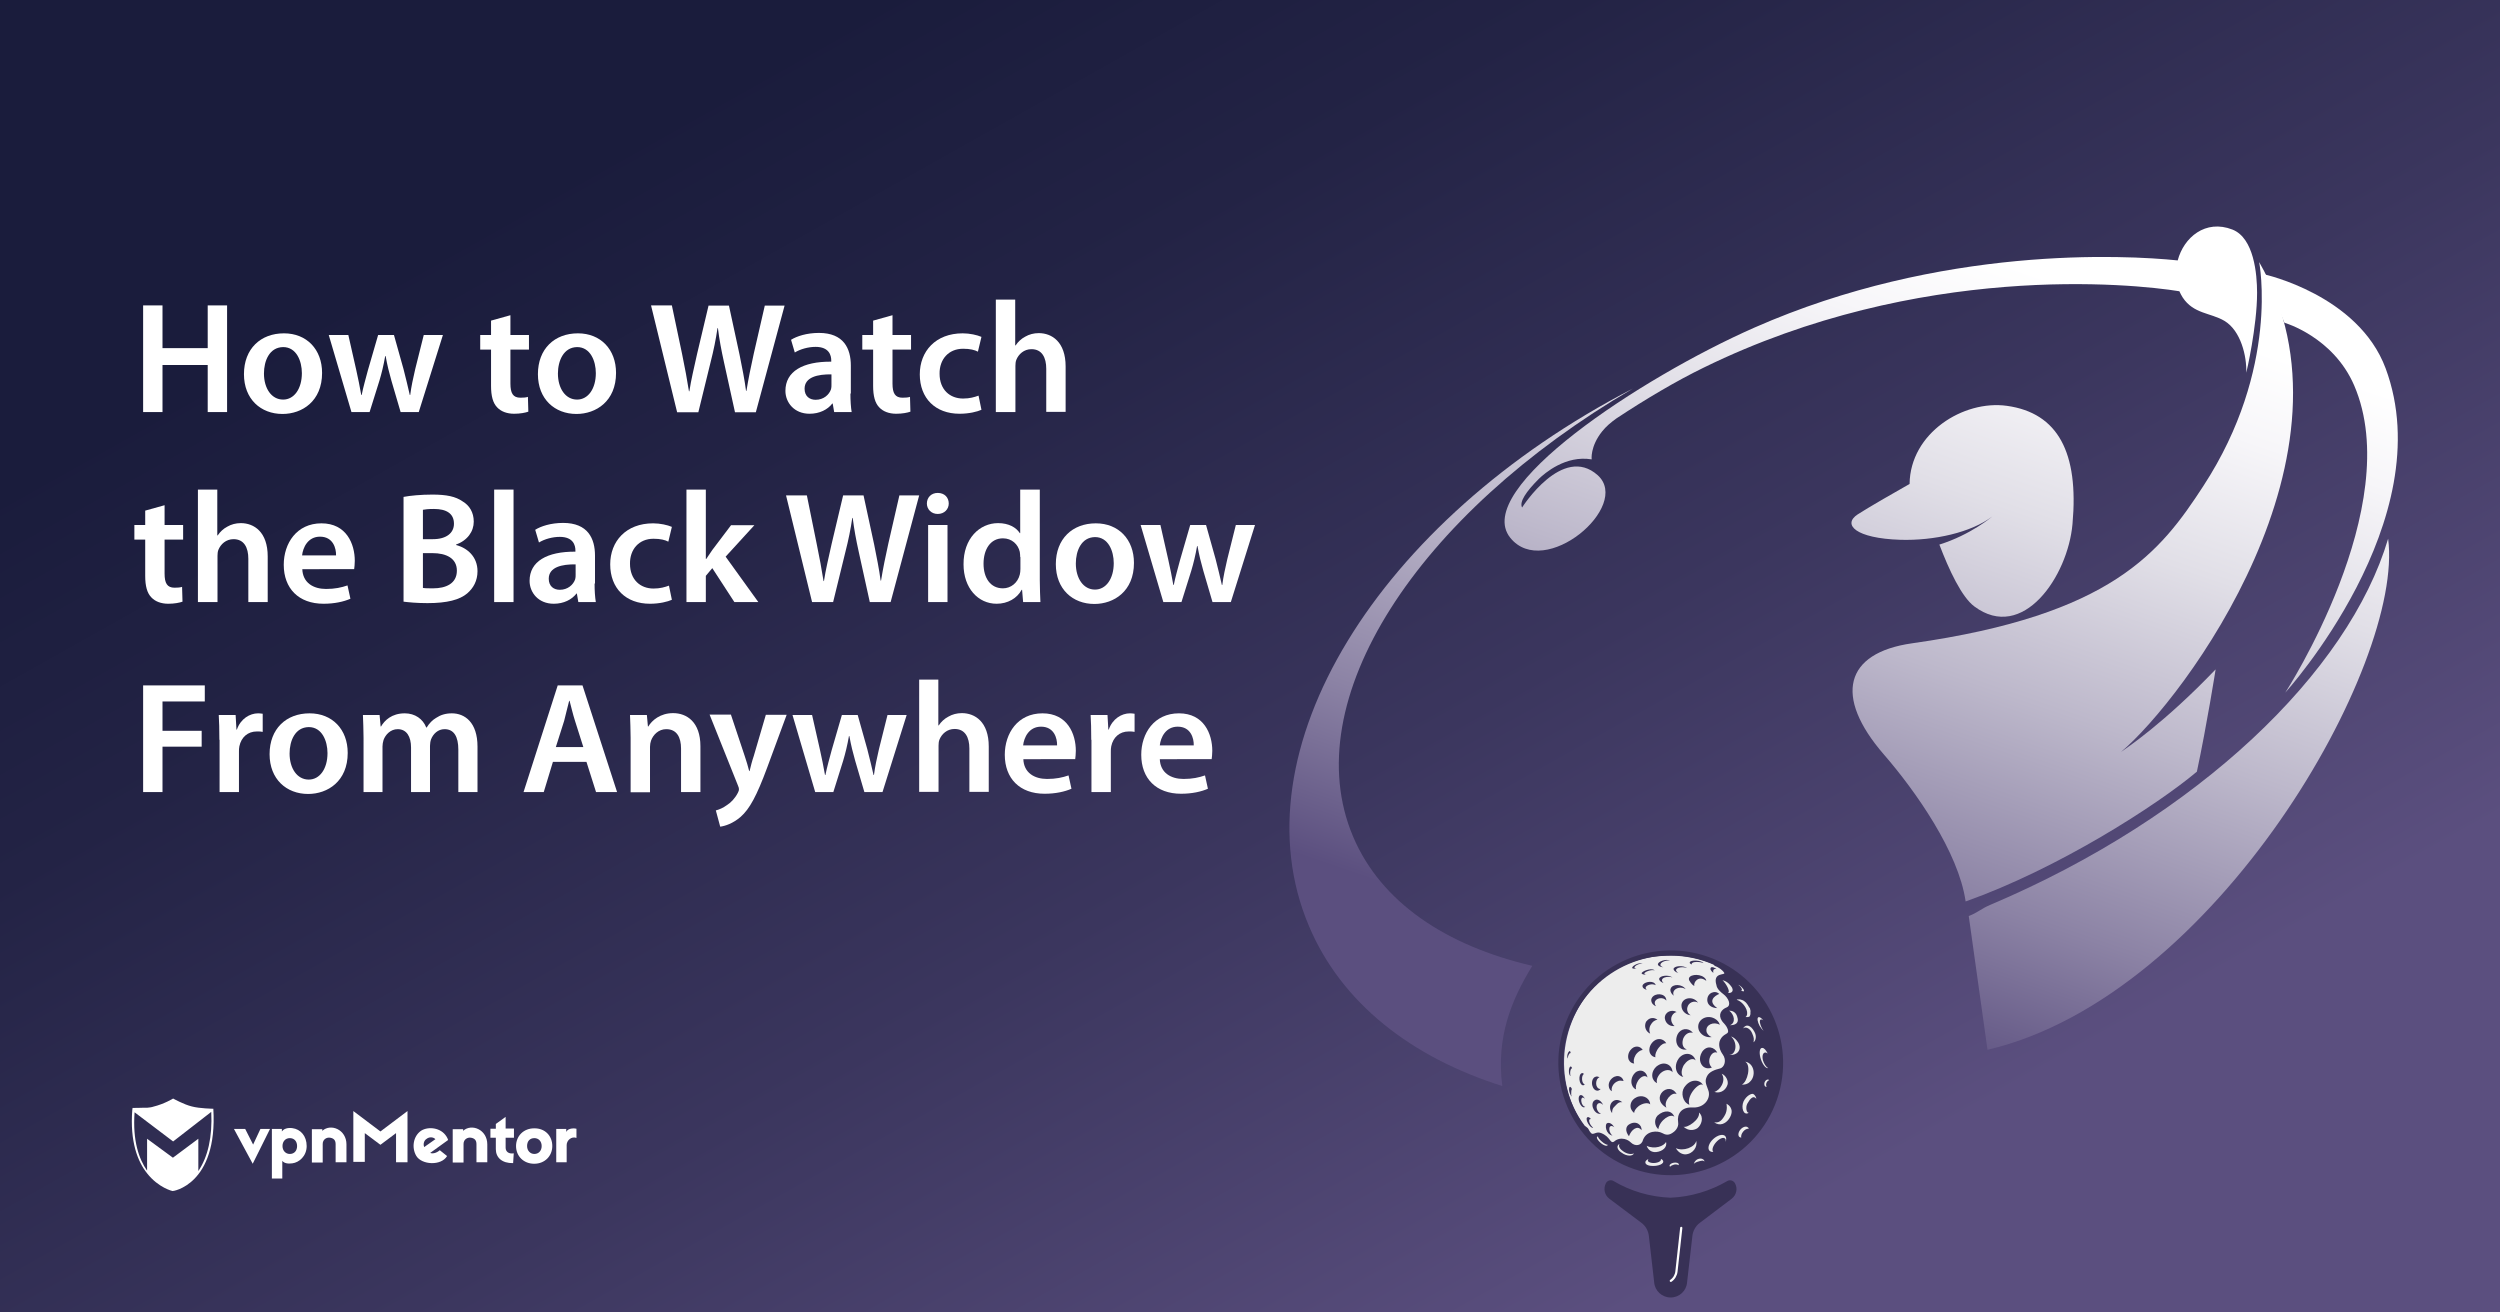 <?xml version="1.0" encoding="utf-8"?>
<!-- Generator: Adobe Illustrator 25.3.1, SVG Export Plug-In . SVG Version: 6.00 Build 0)  -->
<svg version="1.1" id="Layer_1" xmlns="http://www.w3.org/2000/svg" xmlns:xlink="http://www.w3.org/1999/xlink" x="0px" y="0px"
	 viewBox="0 0 1200 630" style="enable-background:new 0 0 1200 630;" xml:space="preserve">
<rect x="0" y="0" width="1200" height="630" fill="#808080" stroke="none"/>
<style type="text/css">
	.st0{fill:url(#SVGID_1_);}
	.st1{fill:#FFFFFF;}
	.st2{fill:url(#SVGID_2_);}
	.st3{fill:url(#SVGID_3_);}
	.st4{fill:url(#SVGID_4_);}
	.st5{fill:url(#SVGID_5_);}
	.st6{fill:url(#SVGID_6_);}
	.st7{fill:url(#SVGID_7_);}
	.st8{fill:#383156;}
	.st9{fill:none;stroke:#FFFFFF;stroke-width:1.077;stroke-linecap:round;stroke-linejoin:round;stroke-miterlimit:10;}
	.st10{fill:#EDEDED;}
</style>
<linearGradient id="SVGID_1_" gradientUnits="userSpaceOnUse" x1="421.662" y1="1513.582" x2="777.11" y2="2146.387" gradientTransform="matrix(1 0 0 1 0 -1516.079)">
	<stop  offset="2.875400e-07" style="stop-color:#1A1C3C"/>
	<stop  offset="0.229" style="stop-color:#232345"/>
	<stop  offset="0.605" style="stop-color:#3B365E"/>
	<stop  offset="1" style="stop-color:#5B4F7F"/>
</linearGradient>
<rect class="st0" width="1200" height="630"/>
<g>
	<g>
		<path class="st1" d="M121.3,558.6l-9-16.7h5.4l3.8,7.5l3.5-7.5h4.6L121.3,558.6z"/>
		<path class="st1" d="M147.2,550.1c0,4.8-3.6,7.9-6.9,8.3c-2,0.3-3.9,0-4.8-1.2v8.5h-5v-23.8h4.8v1.2c0.9-1.3,2.8-1.9,5-1.6
			C144.3,542,147.2,545.3,147.2,550.1z M135.6,550.1c0,2.2,1.5,3.8,3.5,3.8c2.2,0,3.5-1.6,3.5-3.8s-1.3-3.8-3.5-3.8
			C137,546.3,135.6,547.9,135.6,550.1z"/>
		<path class="st1" d="M166.3,549.3v8.6h-5.2v-8.7c0-1.9-0.9-2.8-2.6-3.1c-1.7-0.3-3.6,0.8-3.6,3v8.9h-5.2v-16h5v0.8
			C158.8,539.1,166.3,542.2,166.3,549.3z"/>
		<path class="st1" d="M195.6,557.9h-5.5v-14l-7.5,5.6l-7.5-5.6v13.8h-5.5v-24.4l13,9.8l13-9.8V557.9L195.6,557.9z"/>
		<path class="st1" d="M214.3,545.5c0.3,0.4,0.7,1.3,0.8,1.7l-8.6,6.2c1.1,0.5,3,0.1,4.6-1.3l3.5,2.8c-2.8,4.8-12.2,4.3-14.8-0.1
			c-2.3-3.9-1.5-9.5,2.4-12.1C205.6,540.6,211.6,541.2,214.3,545.5z M203.6,550.6l5.4-3.8c-1.2-1.2-3.1-1.1-4.3-0.1
			C203.6,547.4,203,549,203.6,550.6z"/>
		<path class="st1" d="M246.7,546.1h-4v4.8c0,1.9,1.5,3.1,3.9,2.7l-0.3,4.7c-5.4,0.1-8.3-2.7-8.3-6.7v-5.5h-2.6v-4.3h2.6v-2.3
			l4.7-3.4v5.6h4L246.7,546.1L246.7,546.1z"/>
		<path class="st1" d="M265.1,550.1c0,4.8-3.6,8.5-8.7,8.5c-5,0-8.7-3.6-8.7-8.5c0-4.8,3.6-8.5,8.7-8.5
			C261.5,541.5,265.1,545.1,265.1,550.1z M253,550.1c0,2.2,1.5,3.8,3.5,3.8s3.5-1.5,3.5-3.8s-1.5-3.8-3.5-3.8
			C254.3,546.3,253,547.8,253,550.1z"/>
		<path class="st1" d="M276.7,541.8v4.4c-2.4-0.9-4.7,1.2-4.7,3.4v8.3h-5v-16h4.8v1.5C272.6,541.2,276.3,541.6,276.7,541.8z"/>
		<path class="st1" d="M233.9,549.3v8.6h-5.2v-8.7c0-1.9-0.9-2.8-2.6-3.1s-3.6,0.8-3.6,3v8.9h-5.2v-16h5v0.8
			C226.4,539.1,233.9,542.2,233.9,549.3z"/>
		<path class="st1" d="M102.4,532.2c0,0-6.6-0.1-10.3-1.1c-3.8-0.9-9-3.8-9-3.8l0,0l0,0c0,0-4.2,2.6-9.5,3.9
			c-0.8,0.3-1.9,0.4-2.8,0.5c0,0,0,0-0.1,0c-0.3,0-0.4,0-0.7,0c-0.1,0-0.1,0-0.3,0c-0.1,0-0.3,0-0.4,0c-2.3,0.1-4.6,0.1-5.4,0.1
			c-0.1,0-0.3,0-0.3,0l0,0l0,0c0,0.3,0,0.7-0.1,0.9l0,0c-1.2,15.3,2.6,24.9,7.1,30.5l0,0c5.5,7,12.2,8.5,12.2,8.5l0,0l0,0
			C82.7,571.9,104.6,568.8,102.4,532.2z M95.2,562.1v-15.5L83,555.7l-12.4-9.1v15.3c-3.9-5.5-7-14.4-6-28l18.5,14l18.3-14.2
			C102,545.7,99.8,555.3,95.2,562.1z"/>
	</g>
</g>
<g>
	<path class="st1" d="M78,146.6v20.5h21.7v-20.5h9.3v51.2h-9.3v-22.6H78v22.6h-9.3v-51.2H78z"/>
	<path class="st1" d="M154.6,179c0,13.6-9.6,19.7-19,19.7c-10.4,0-18.5-7.1-18.5-19.1c0-12.2,8-19.6,19.2-19.6
		C147.2,160,154.6,167.7,154.6,179z M126.7,179.3c0,7.1,3.6,12.5,9.2,12.5c5.3,0,9-5.2,9-12.7c0-5.8-2.6-12.5-9-12.5
		C129.3,166.7,126.7,173.2,126.7,179.3z"/>
	<path class="st1" d="M167.2,160.8l3.8,16.8c0.9,4,1.7,8,2.4,12h0.2c0.8-4,2-8.1,3-11.9l4.9-16.9h7.6l4.6,16.4
		c1.1,4.3,2.1,8.4,3,12.4h0.2c0.5-4,1.4-8.1,2.4-12.4l4.1-16.4h9.2l-11.6,37h-8.7l-4.4-15c-1.1-3.9-2-7.4-2.8-11.9h-0.2
		c-0.8,4.6-1.7,8.2-2.8,11.9l-4.7,15h-8.7l-10.9-37H167.2z"/>
	<path class="st1" d="M245,151.3v9.5h8.9v7H245v16.3c0,4.6,1.2,6.8,4.8,6.8c1.7,0,2.6-0.1,3.6-0.4l0.2,7.1c-1.4,0.5-3.9,1-6.8,1
		c-3.5,0-6.3-1.1-8.1-3c-2.1-2.1-3-5.5-3-10.4v-17.4h-5.2v-7h5.2v-6.9L245,151.3z"/>
	<path class="st1" d="M295.7,179c0,13.6-9.6,19.7-19,19.7c-10.4,0-18.5-7.1-18.5-19.1c0-12.2,8-19.6,19.2-19.6
		C288.3,160,295.7,167.7,295.7,179z M267.8,179.3c0,7.1,3.6,12.5,9.2,12.5c5.3,0,9-5.2,9-12.7c0-5.8-2.6-12.5-9-12.5
		C270.5,166.7,267.8,173.2,267.8,179.3z"/>
	<path class="st1" d="M325,197.8l-12.5-51.2h10l4.9,23.3c1.3,6.2,2.5,12.8,3.3,17.9h0.2c0.8-5.4,2.3-11.5,3.7-17.9l5.5-23.2h9.8
		l5.1,23.6c1.2,6.1,2.4,11.8,3.1,17.3h0.2c0.9-5.6,2.1-11.5,3.5-17.8l5.3-23.1h9.5l-13.8,51.2h-10l-5.3-24.1
		c-1.3-5.9-2.2-10.7-2.9-16.3h-0.2c-0.8,5.5-1.8,10.4-3.3,16.3l-5.9,24.1H325z"/>
	<path class="st1" d="M408.2,188.9c0,3.3,0.2,6.6,0.6,8.9h-8.4l-0.7-4.1h-0.2c-2.2,2.9-6.1,4.9-10.9,4.9c-7.4,0-11.6-5.4-11.6-11
		c0-9.3,8.3-14.1,22-14V173c0-2.4-1-6.5-7.5-6.5c-3.6,0-7.4,1.1-10,2.7l-1.8-6.1c2.7-1.7,7.5-3.3,13.4-3.3
		c11.9,0,15.3,7.5,15.3,15.7V188.9z M399.1,179.7c-6.6-0.1-12.9,1.3-12.9,6.9c0,3.6,2.4,5.3,5.3,5.3c3.8,0,6.5-2.4,7.4-5.1
		c0.2-0.7,0.2-1.4,0.2-2.1V179.7z"/>
	<path class="st1" d="M428.4,151.3v9.5h8.9v7h-8.9v16.3c0,4.6,1.2,6.8,4.8,6.8c1.7,0,2.6-0.1,3.6-0.4l0.2,7.1c-1.4,0.5-3.9,1-6.8,1
		c-3.5,0-6.3-1.1-8.1-3c-2.1-2.1-3-5.5-3-10.4v-17.4h-5.2v-7h5.2v-6.9L428.4,151.3z"/>
	<path class="st1" d="M471.1,196.7c-2,0.9-5.9,1.9-10.5,1.9c-11.6,0-19.1-7.4-19.1-18.9c0-11.1,7.6-19.7,20.6-19.7
		c3.4,0,6.9,0.8,9,1.7l-1.7,7.1c-1.5-0.8-3.7-1.4-7.1-1.4c-7.1,0-11.4,5.2-11.3,12c0,7.6,4.9,11.9,11.3,11.9c3.2,0,5.5-0.7,7.4-1.4
		L471.1,196.7z"/>
	<path class="st1" d="M478,143.8h9.3v22h0.2c1.1-1.7,2.7-3.2,4.6-4.2c1.9-1.1,4.1-1.7,6.5-1.7c6.3,0,12.9,4.2,12.9,16v21.8h-9.3V177
		c0-5.3-2-9.4-7.1-9.4c-3.6,0-6.2,2.4-7.3,5.2c-0.3,0.8-0.4,1.8-0.4,2.8v22.2H478V143.8z"/>
	<path class="st1" d="M79,242.5v9.5h8.9v7H79v16.3c0,4.6,1.2,6.8,4.8,6.8c1.7,0,2.6-0.1,3.6-0.4l0.2,7.1c-1.4,0.5-3.9,1-6.8,1
		c-3.5,0-6.3-1.1-8.1-3c-2.1-2.1-3-5.5-3-10.4V259h-5.2v-7h5.2v-6.9L79,242.5z"/>
	<path class="st1" d="M95,235h9.3v22h0.2c1.1-1.7,2.7-3.2,4.6-4.2c1.9-1.1,4.1-1.7,6.5-1.7c6.3,0,12.9,4.2,12.9,16V289h-9.3v-20.8
		c0-5.3-2-9.4-7.1-9.4c-3.6,0-6.2,2.4-7.3,5.2c-0.3,0.8-0.4,1.8-0.4,2.8V289H95V235z"/>
	<path class="st1" d="M145.1,273.1c0.2,6.7,5.4,9.6,11.4,9.6c4.3,0,7.4-0.7,10.3-1.7l1.4,6.4c-3.2,1.4-7.6,2.4-12.9,2.4
		c-12,0-19.1-7.4-19.1-18.7c0-10.3,6.2-19.9,18.1-19.9c12,0,16,9.9,16,18c0,1.7-0.2,3.1-0.3,4H145.1z M161.3,266.6
		c0.1-3.4-1.4-9-7.7-9c-5.8,0-8.2,5.2-8.6,9H161.3z"/>
	<path class="st1" d="M193.8,238.5c3-0.6,8.4-1.1,13.7-1.1c6.8,0,11.2,0.9,14.6,3.3c3.2,1.9,5.3,5.2,5.3,9.7c0,4.7-3,9-8.5,11v0.2
		c5.4,1.4,10.3,5.6,10.3,12.6c0,4.6-2,8.1-4.9,10.6c-3.6,3.1-9.7,4.7-19.1,4.7c-5.2,0-9-0.4-11.5-0.7V238.5z M203,258.8h4.8
		c6.5,0,10.1-3,10.1-7.4c0-4.9-3.6-7.1-9.6-7.1c-2.7,0-4.3,0.2-5.3,0.4V258.8z M203,282.2c1.2,0.2,2.8,0.2,4.9,0.2
		c6,0,11.4-2.2,11.4-8.5c0-6-5.2-8.4-11.7-8.4H203V282.2z"/>
	<path class="st1" d="M237.2,235h9.3v54h-9.3V235z"/>
	<path class="st1" d="M285.4,280.1c0,3.3,0.2,6.6,0.6,8.9h-8.4l-0.7-4.1h-0.2c-2.2,2.9-6.1,4.9-10.9,4.9c-7.4,0-11.6-5.4-11.6-11
		c0-9.3,8.3-14.1,22-14v-0.6c0-2.4-1-6.5-7.5-6.5c-3.6,0-7.4,1.1-10,2.7l-1.8-6.1c2.7-1.7,7.5-3.3,13.4-3.3
		c11.9,0,15.3,7.5,15.3,15.7V280.1z M276.3,270.9c-6.6-0.1-12.9,1.3-12.9,6.9c0,3.6,2.4,5.3,5.3,5.3c3.8,0,6.5-2.4,7.4-5.1
		c0.2-0.7,0.2-1.4,0.2-2.1V270.9z"/>
	<path class="st1" d="M322.5,287.9c-2,0.9-5.9,1.9-10.5,1.9c-11.6,0-19.1-7.4-19.1-18.9c0-11.1,7.6-19.7,20.6-19.7
		c3.4,0,6.9,0.8,9,1.7l-1.7,7.1c-1.5-0.8-3.7-1.4-7.1-1.4c-7.1,0-11.4,5.2-11.3,12c0,7.6,4.9,11.9,11.3,11.9c3.2,0,5.5-0.7,7.4-1.4
		L322.5,287.9z"/>
	<path class="st1" d="M338.8,268.3h0.2c0.9-1.4,2-3,2.9-4.3l9-11.9h11.2l-13.8,15.1L364,289h-11.5l-10.6-16.3l-3.1,3.7V289h-9.3v-54
		h9.3V268.3z"/>
	<path class="st1" d="M389.8,289l-12.5-51.2h10L392,261c1.3,6.2,2.5,12.8,3.3,17.9h0.2c0.8-5.4,2.3-11.5,3.7-17.9l5.5-23.2h9.8
		l5.1,23.6c1.2,6.1,2.4,11.8,3.1,17.3h0.2c0.9-5.6,2.1-11.5,3.5-17.8l5.3-23.1h9.5L427.5,289h-10l-5.3-24.1
		c-1.3-5.9-2.2-10.7-2.9-16.3h-0.2c-0.8,5.5-1.8,10.4-3.3,16.3l-5.9,24.1H389.8z"/>
	<path class="st1" d="M455.4,241.7c0,2.7-2.1,5-5.3,5c-3.1,0-5.2-2.3-5.2-5c0-2.9,2.1-5.1,5.2-5.1
		C453.4,236.6,455.4,238.8,455.4,241.7z M445.5,289v-37h9.3v37H445.5z"/>
	<path class="st1" d="M499.1,235v43.6c0,3.8,0.2,7.9,0.3,10.4h-8.3l-0.5-5.9h-0.2c-2.2,4.1-6.7,6.7-12,6.7
		c-8.9,0-15.9-7.5-15.9-18.9c-0.1-12.4,7.7-19.8,16.6-19.8c5.1,0,8.7,2.1,10.4,4.8h0.2V235H499.1z M489.7,267.4
		c0-0.8-0.1-1.7-0.2-2.5c-0.8-3.6-3.8-6.5-8.1-6.5c-6,0-9.3,5.3-9.3,12.2c0,6.8,3.3,11.8,9.3,11.8c3.8,0,7.1-2.6,8.1-6.6
		c0.2-0.8,0.3-1.7,0.3-2.7V267.4z"/>
	<path class="st1" d="M544.3,270.2c0,13.6-9.6,19.7-19,19.7c-10.4,0-18.5-7.1-18.5-19.1c0-12.2,8-19.6,19.2-19.6
		C536.9,251.2,544.3,258.9,544.3,270.2z M516.4,270.5c0,7.1,3.6,12.5,9.2,12.5c5.3,0,9-5.2,9-12.7c0-5.8-2.6-12.5-9-12.5
		C519,257.9,516.4,264.4,516.4,270.5z"/>
	<path class="st1" d="M557,252l3.8,16.8c0.9,4,1.7,8,2.4,12h0.2c0.8-4,2-8.1,3-11.9l4.9-16.9h7.6l4.6,16.4c1.1,4.3,2.1,8.4,3,12.4
		h0.2c0.5-4,1.4-8.1,2.4-12.4l4.1-16.4h9.2l-11.6,37H582l-4.4-15c-1.1-3.9-2-7.4-2.8-11.9h-0.2c-0.8,4.6-1.7,8.2-2.8,11.9l-4.7,15
		h-8.7l-10.9-37H557z"/>
	<path class="st1" d="M68.7,329h29.6v7.7H78v14.1h18.8v7.6H78v21.8h-9.3V329z"/>
	<path class="st1" d="M105.3,355.1c0-5-0.1-8.7-0.3-11.9h8.1l0.4,7h0.2c1.8-5.2,6.2-7.8,10.2-7.8c0.9,0,1.4,0.1,2.2,0.2v8.7
		c-0.8-0.2-1.7-0.2-2.8-0.2c-4.4,0-7.5,2.8-8.4,7.1c-0.2,0.8-0.2,1.8-0.2,2.8v19.2h-9.3V355.1z"/>
	<path class="st1" d="M166.9,361.4c0,13.6-9.6,19.7-19,19.7c-10.4,0-18.5-7.1-18.5-19.1c0-12.2,8-19.6,19.2-19.6
		C159.5,342.4,166.9,350.1,166.9,361.4z M139,361.7c0,7.1,3.6,12.5,9.2,12.5c5.3,0,9-5.2,9-12.7c0-5.8-2.6-12.5-9-12.5
		C141.6,349.1,139,355.6,139,361.7z"/>
	<path class="st1" d="M174.5,354.2c0-4.3-0.2-7.8-0.3-11h8l0.5,5.5h0.2c1.7-2.9,5.1-6.3,11.4-6.3c4.9,0,8.7,2.7,10.3,6.8h0.2
		c1.3-2.1,2.8-3.6,4.5-4.6c2.1-1.4,4.5-2.2,7.6-2.2c6.1,0,12.3,4.2,12.3,16v21.8H220v-20.4c0-6.2-2.1-9.8-6.6-9.8
		c-3.2,0-5.5,2.3-6.5,4.9c-0.3,0.8-0.5,2.1-0.5,3.1v22.2h-9.1v-21.4c0-5.2-2.1-8.8-6.4-8.8c-3.5,0-5.9,2.7-6.8,5.2
		c-0.3,1-0.5,2.1-0.5,3.1v21.9h-9.1V354.2z"/>
	<path class="st1" d="M265.4,365.7l-4.4,14.5h-9.7l16.4-51.2h11.9l16.6,51.2h-10.1l-4.6-14.5H265.4z M280,358.6l-4-12.6
		c-1-3.1-1.8-6.6-2.6-9.6h-0.2c-0.8,3-1.6,6.5-2.4,9.6l-4,12.6H280z"/>
	<path class="st1" d="M302.7,354.2c0-4.3-0.2-7.8-0.3-11h8.1l0.5,5.5h0.2c1.7-2.9,5.7-6.4,11.9-6.4c6.5,0,13.1,4.2,13.1,15.9v22
		h-9.3v-20.9c0-5.3-2-9.3-7.1-9.3c-3.7,0-6.3,2.7-7.3,5.5c-0.3,0.8-0.5,1.9-0.5,3v21.8h-9.3V354.2z"/>
	<path class="st1" d="M350.9,343.2l6.6,19.8c0.8,2.3,1.6,5.1,2.1,7.1h0.2c0.5-2.1,1.2-4.9,2-7.2l5.8-19.8h10l-9.3,25.2
		c-5.1,13.8-8.5,20-12.8,23.8c-3.7,3.2-7.5,4.4-9.8,4.7l-2.1-7.8c1.6-0.4,3.5-1.2,5.4-2.6c1.8-1.1,3.9-3.3,5.2-5.9
		c0.4-0.7,0.5-1.2,0.5-1.7c0-0.4-0.1-0.9-0.5-1.8l-13.6-34H350.9z"/>
	<path class="st1" d="M389.8,343.2l3.8,16.8c0.9,4,1.7,8,2.4,12h0.2c0.8-4,2-8.1,3-11.9l4.9-16.9h7.6l4.6,16.4
		c1.1,4.3,2.1,8.4,3,12.4h0.2c0.5-4,1.4-8.1,2.4-12.4l4.1-16.4h9.2l-11.6,37h-8.7l-4.4-15c-1.1-3.9-2-7.4-2.8-11.9h-0.2
		c-0.8,4.6-1.7,8.2-2.8,11.9l-4.7,15h-8.7l-10.9-37H389.8z"/>
	<path class="st1" d="M441.1,326.2h9.3v22h0.2c1.1-1.7,2.7-3.2,4.6-4.2c1.9-1.1,4.1-1.7,6.5-1.7c6.3,0,12.9,4.2,12.9,16v21.8h-9.3
		v-20.8c0-5.3-2-9.4-7.1-9.4c-3.6,0-6.2,2.4-7.3,5.2c-0.3,0.8-0.4,1.8-0.4,2.8v22.2h-9.3V326.2z"/>
	<path class="st1" d="M491.2,364.3c0.2,6.7,5.4,9.6,11.4,9.6c4.3,0,7.4-0.7,10.3-1.7l1.4,6.4c-3.2,1.4-7.6,2.4-12.9,2.4
		c-12,0-19.1-7.4-19.1-18.7c0-10.3,6.2-19.9,18.1-19.9c12,0,16,9.9,16,18c0,1.7-0.2,3.1-0.3,4H491.2z M507.4,357.8
		c0.1-3.4-1.4-9-7.7-9c-5.8,0-8.2,5.2-8.6,9H507.4z"/>
	<path class="st1" d="M523.8,355.1c0-5-0.1-8.7-0.3-11.9h8.1l0.4,7h0.2c1.8-5.2,6.2-7.8,10.2-7.8c0.9,0,1.4,0.1,2.2,0.2v8.7
		c-0.8-0.2-1.7-0.2-2.8-0.2c-4.4,0-7.5,2.8-8.4,7.1c-0.2,0.8-0.2,1.8-0.2,2.8v19.2h-9.3V355.1z"/>
	<path class="st1" d="M556.7,364.3c0.2,6.7,5.4,9.6,11.4,9.6c4.3,0,7.4-0.7,10.3-1.7l1.4,6.4c-3.2,1.4-7.6,2.4-12.9,2.4
		c-12,0-19.1-7.4-19.1-18.7c0-10.3,6.2-19.9,18.1-19.9c12,0,16,9.9,16,18c0,1.7-0.2,3.1-0.3,4H556.7z M573,357.8
		c0.1-3.4-1.4-9-7.7-9c-5.8,0-8.2,5.2-8.6,9H573z"/>
</g>
<g>
	<linearGradient id="SVGID_2_" gradientUnits="userSpaceOnUse" x1="1096.371" y1="-12.606" x2="852.796" y2="695.138">
		<stop  offset="0.233" style="stop-color:#FFFFFF"/>
		<stop  offset="0.29" style="stop-color:#F7F6F9"/>
		<stop  offset="0.381" style="stop-color:#E1DFE7"/>
		<stop  offset="0.494" style="stop-color:#BDB8CB"/>
		<stop  offset="0.626" style="stop-color:#8C83A5"/>
		<stop  offset="0.74" style="stop-color:#5B4F7F"/>
	</linearGradient>
	<path class="st2" d="M1063.5,321.3c0,0-4.2,26.6-9,49.1c-19.4,16.3-66.7,46.6-111,62.3c-3.4-23.8-24.2-53.2-39.2-70.5
		c-24.3-28-18.8-48.8,13.4-53.4c96.3-13.6,119.4-44,139.9-75.5c36.9-56.6,26.8-107.5,26.8-107.5c52.5,91.3-36.3,210-66.4,235.2
		C1020.8,359,1038.7,347.2,1063.5,321.3z"/>
	<linearGradient id="SVGID_3_" gradientUnits="userSpaceOnUse" x1="1040.089" y1="-31.976" x2="796.515" y2="675.769">
		<stop  offset="0.233" style="stop-color:#FFFFFF"/>
		<stop  offset="0.29" style="stop-color:#F7F6F9"/>
		<stop  offset="0.381" style="stop-color:#E1DFE7"/>
		<stop  offset="0.494" style="stop-color:#BDB8CB"/>
		<stop  offset="0.626" style="stop-color:#8C83A5"/>
		<stop  offset="0.74" style="stop-color:#5B4F7F"/>
	</linearGradient>
	<path class="st3" d="M963.3,194.8c-20.8-2.9-46.4,13-46.7,37.5c-7.8,4.4-19.8,11.3-24.9,14.6c-7.5,4.9-1,11.5,20.4,12.2
		c16.2,0.5,34.1-3.5,44.2-11.2l0,0c0,0-10.3,8.8-25.4,13.5c4.6,12.1,10.7,25.2,16.8,29.7c23.2,17.3,44.9-14.4,47.1-39.6
		C997.9,217.2,987.8,198.2,963.3,194.8z"/>
	<linearGradient id="SVGID_4_" gradientUnits="userSpaceOnUse" x1="856.639" y1="-95.111" x2="613.065" y2="612.633">
		<stop  offset="0.233" style="stop-color:#FFFFFF"/>
		<stop  offset="0.29" style="stop-color:#F7F6F9"/>
		<stop  offset="0.381" style="stop-color:#E1DFE7"/>
		<stop  offset="0.494" style="stop-color:#BDB8CB"/>
		<stop  offset="0.626" style="stop-color:#8C83A5"/>
		<stop  offset="0.74" style="stop-color:#5B4F7F"/>
	</linearGradient>
	<path class="st4" d="M735.5,463.6c-10.1,16.5-17.4,34.3-14.4,57.7c-43.7-13.8-77.2-39.8-92.8-76.8c-35.6-83.9,33.1-194.7,155.5-258
		C680.2,247,621.8,336.3,649.5,401.6C662.8,433,693.9,453.9,735.5,463.6z"/>
	<linearGradient id="SVGID_5_" gradientUnits="userSpaceOnUse" x1="1166.607" y1="11.566" x2="923.032" y2="719.311">
		<stop  offset="0.233" style="stop-color:#FFFFFF"/>
		<stop  offset="0.29" style="stop-color:#F7F6F9"/>
		<stop  offset="0.381" style="stop-color:#E1DFE7"/>
		<stop  offset="0.494" style="stop-color:#BDB8CB"/>
		<stop  offset="0.626" style="stop-color:#8C83A5"/>
		<stop  offset="0.74" style="stop-color:#5B4F7F"/>
	</linearGradient>
	<path class="st5" d="M954,503.9l-9-64.2c4.4-1.7,5.9-3.5,10.4-5.4c99.8-42.3,171.9-111.7,190.9-175.7
		C1154.2,318.3,1064,478.1,954,503.9z"/>
	<linearGradient id="SVGID_6_" gradientUnits="userSpaceOnUse" x1="1176.271" y1="14.892" x2="932.697" y2="722.636">
		<stop  offset="0.233" style="stop-color:#FFFFFF"/>
		<stop  offset="0.29" style="stop-color:#F7F6F9"/>
		<stop  offset="0.381" style="stop-color:#E1DFE7"/>
		<stop  offset="0.494" style="stop-color:#BDB8CB"/>
		<stop  offset="0.626" style="stop-color:#8C83A5"/>
		<stop  offset="0.74" style="stop-color:#5B4F7F"/>
	</linearGradient>
	<path class="st6" d="M1086.9,131.7c0,0,45.1,9.9,58.2,45.1c27,72.8-48.2,155.7-48.2,155.7S1155,243.1,1130,185
		c-10.1-23.4-33.5-30.1-33.5-30.1L1086.9,131.7z"/>
	<linearGradient id="SVGID_7_" gradientUnits="userSpaceOnUse" x1="990.558" y1="-49.023" x2="746.983" y2="658.722">
		<stop  offset="0.233" style="stop-color:#FFFFFF"/>
		<stop  offset="0.29" style="stop-color:#F7F6F9"/>
		<stop  offset="0.381" style="stop-color:#E1DFE7"/>
		<stop  offset="0.494" style="stop-color:#BDB8CB"/>
		<stop  offset="0.626" style="stop-color:#8C83A5"/>
		<stop  offset="0.74" style="stop-color:#5B4F7F"/>
	</linearGradient>
	<path class="st7" d="M1083.4,140.6c0-9.1-1.5-26.3-11.8-30.4c-13-5.1-23.4,3.8-26.3,14.8c-25.2-2.6-113.5-7.3-203.3,32.3
		c-54.4,24-135.7,77.5-117.1,100.8c16.4,20.5,58.4-15.2,42-30c-16.9-15.1-36.3,15.5-36.3,15.5c-1.4-2.7,1.9-7.6,8.1-13.8
		c2.7-2.6,12.8-11.4,25.3-9.3c0,0-0.8-6.1,5-13.4c1.9-2.4,4.3-4.4,6.8-6.2c13.9-9.2,28.9-18.1,42.1-24.5
		c103.4-50.6,205.4-40.3,228.2-36.6c0.4,1,1,2,1.6,3c5.2,7.9,13.4,7.3,20,11.2c7.9,4.7,10.8,17,10.5,24.9
		C1078.3,178.9,1083.4,156.6,1083.4,140.6z"/>
</g>
<g>
	<g>
		<g>
			<path class="st8" d="M831.2,575.4L816,586.9c-2.2,1.6-3.5,4.1-3.7,6.8l-2.5,21.8c-0.3,4.1-3.7,7.3-7.9,7.3l0,0
				c-4.1,0-7.6-3.2-7.9-7.3l-2.5-21.8c-0.2-2.7-1.5-5.2-3.7-6.8l-15.3-11.5c-2.3-1.7-3-4.8-1.7-7.4l0,0c0.7-1.4,2.4-1.9,3.7-1.1
				c8.1,4.8,17.4,7.6,27.3,8c9.9-0.4,19.2-3.3,27.3-8c1.3-0.8,3-0.2,3.7,1.1l0,0C834.2,570.5,833.5,573.6,831.2,575.4z"/>
		</g>
		<path class="st9" d="M802,614.8c1.5-1,2.5-2.7,2.7-4.5l2.3-20.9"/>
	</g>
	<g>
		<g>
			
				<ellipse transform="matrix(0.231 -0.973 0.973 0.231 121.493 1172.327)" class="st10" cx="802" cy="509.3" rx="52.4" ry="51.5"/>
			<g>
				<g>
					<path class="st8" d="M817,504.9c2.4-3.5,6.1-2.2,7.3,0.4c-2.9-1.3-5.5,4.5-2.6,7.1c-1,0.5-2.8,0.7-4.2-0.5
						C816.2,510.7,815.1,508.1,817,504.9z"/>
				</g>
				<g>
					<path class="st8" d="M810.9,530.3c-3.4-1.3-4.1-5.9-2.5-8.3c0.2-0.3,0.4-0.6,0.6-0.8c3-3.7,7.4-2.8,8.5-0.2
						C816.2,518.7,809.3,525.6,810.9,530.3z"/>
				</g>
				<g>
					<path class="st8" d="M795.6,535.5c3.2-2.9,6.9-2.6,8.1,0.6c-1.7-1.9-7.1,1.6-7.7,5.9C794.4,540.7,793.7,537.6,795.6,535.5z"/>
				</g>
				<g>
					<path class="st8" d="M781.7,539.9c3.6-2.5,6.6,0.2,6.2,2.6c-1.9-2.7-5-0.1-6,2.9C779.9,542.8,780.5,540.8,781.7,539.9z"/>
				</g>
				<g>
					<path class="st8" d="M774.9,541.1c-0.6-0.5-1.4-0.8-1.9-0.5c0,0-0.1,0.1-0.1,0.1c-0.6,0.5-0.6,1.9,0.1,3.2
						c0.3,0.5,0.6,0.9,1,1.2c-3.4-0.8-3.6-5.1-2.8-5.8c0,0,0.1-0.1,0.1-0.1C772.5,538.5,774,539.6,774.9,541.1z"/>
				</g>
				<g>
					<path class="st8" d="M815.3,494c-1.1-4.2,3.6-7.3,7.7-5.1c1.3,0.7,2.2,1.8,2.5,3c-3-1.7-6.8,0-6.4,3c0,0.3,0.1,0.6,0.2,0.8
						c0.5,1,1.3,1.7,2.3,2.1c-2.1,0.3-4.6-0.5-5.9-2.8C815.6,494.8,815.4,494.5,815.3,494z"/>
				</g>
				<g>
					<path class="st8" d="M808,516.9c-0.7-0.1-1.3-0.4-1.9-0.9c-1.6-1.3-2.4-4.1-0.9-7c0.2-0.3,0.4-0.7,0.7-1.1
						c2.7-3.2,6.9-2.5,8,1.1c-1.1-1.3-3.6-0.6-5.4,1.9c-0.3,0.4-0.5,0.7-0.6,1C806.8,514.3,807.1,516.1,808,516.9z"/>
				</g>
				<g>
					<path class="st8" d="M819.5,480.2c-0.2-3.7,3.9-5.1,5.7-3.1c-2.2,0.9-5.7,3.4-0.9,6.8C821.3,483.8,819.6,482.2,819.5,480.2z"/>
				</g>
				<g>
					<path class="st8" d="M804.8,525.2c-2.2-1.4-6.6,3.5-4.9,6.5C791.7,526.9,801.2,518.5,804.8,525.2z"/>
				</g>
				<g>
					<path class="st8" d="M808.3,497.8c-0.3,0.5-0.4,0.8-0.5,1.2c-0.6,2.3,0.2,4,1.4,4.5c0.2,0.1,0.3,0.1,0.5,0.2
						c-1.1,0.3-2.4,0.1-3.4-0.7c-1.5-1.1-2.3-3.6-1.2-6.2c0.2-0.4,0.4-0.8,0.8-1.3c2-2.3,5.2-1.8,6.7,0.3
						C811.2,495.3,809.4,495.9,808.3,497.8z"/>
				</g>
				<g>
					<path class="st8" d="M809.9,483.7c0,0.2,0,0.4-0.1,0.5c0,1.5,0.7,2.6,1.7,3.1c-0.2,0-0.4,0-0.7-0.1c-1.8-0.4-3.6-2-3.7-4.3
						c0-0.2,0-0.4,0-0.6c0.5-3.6,5.6-4.3,7.9-1.1c0,0,0.1,0.1,0.1,0.1C813.3,480.1,810.4,481.1,809.9,483.7z"/>
				</g>
				<g>
					<path class="st8" d="M797,515.2c-1.7,1.8-2,3.6-1.6,4.7c-0.7-0.3-1.3-0.8-1.7-1.5c-1-1.5-1-4.2,1.3-6.4c0.3-0.2,0.6-0.5,1-0.7
						c3.2-2,6.8,0,6.8,3.4C801.9,513.2,799.1,513.2,797,515.2z"/>
				</g>
				<g>
					<path class="st8" d="M821,465.1c0.1-1.7,2.2-0.5,3,0.1c-1.9-0.5-1.7,1.1-1.6,1.8c-0.5-0.4-1-0.9-1.2-1.4
						C821.1,465.5,821,465.3,821,465.1z"/>
				</g>
				<g>
					<path class="st8" d="M813.3,473.3c-1.6-0.9-2.1-2.2-2.4-2.6c-0.1-0.1-0.2-0.3-0.2-0.5c-0.5-2.3,4.6-3.1,7.2-1.1
						c0.7,0.5,1.1,1.2,1.1,1.7c-0.1-0.1-0.2-0.1-0.3-0.2C815.2,468.1,812.7,471.6,813.3,473.3z"/>
				</g>
				<g>
					<path class="st8" d="M787.2,530.5c-0.2,0.1-0.4,0.3-0.6,0.4c-1.5,1.2-2.2,2.4-2.2,3.3c-0.7-0.5-1.3-1.3-1.6-2.2
						c-0.5-1.7,0.1-4.1,2.7-5.3c0.2-0.1,0.5-0.2,0.7-0.3c3.1-0.9,5.8,1.1,5.9,3.7C791.3,529.3,789.3,529.3,787.2,530.5z"/>
				</g>
				<g>
					<path class="st8" d="M811.1,461.9c0.4-1.3,5.6-1,6.6,0.4c0,0,0,0,0,0c-1.9-0.8-5.4-0.8-5.7,0.3c0,0.2,0,0.3,0.1,0.4
						c-0.4-0.2-0.8-0.4-1-0.7C811.1,462.3,811,462.1,811.1,461.9z"/>
				</g>
				<g>
					<path class="st8" d="M802.7,491.2c0.1,0.2,0.2,0.4,0.3,0.5c0.2,0.3,0.5,0.6,0.8,0.8c-0.3,0-0.6,0.1-0.9,0
						c-1.6-0.1-3.3-1.3-3.7-3.3c0-0.2-0.1-0.4-0.1-0.6c0-2.9,3.4-4.3,5.7-2.8C803.4,485.9,801.1,488.3,802.7,491.2z"/>
				</g>
				<g>
					<path class="st8" d="M799.8,500.8c-1-0.2-2.4,0.5-3.6,2.1c-0.4,0.5-0.6,0.8-0.8,1.2c-0.8,1.4-1,2.6-0.8,3.4
						c-1.1-0.2-2-0.8-2.5-1.8c-0.8-1.5-0.5-4,1.5-5.8c0.3-0.3,0.7-0.5,1.2-0.8C796.8,498.2,798.9,499.1,799.8,500.8z"/>
				</g>
				<g>
					<path class="st8" d="M803.3,476c0,0.1-0.1,0.3-0.1,0.4c-0.1,0.6,0,1.2,0.3,1.6c-1-0.7-1.8-1.8-1.7-3c0-0.1,0-0.3,0.1-0.4
						c0.8-2.5,5.6-2.3,7.2,0.2C807.3,473.5,804.1,474,803.3,476z"/>
				</g>
				<g>
					<path class="st8" d="M787.1,517.7c-0.4,0.4-0.6,0.7-0.8,1c-1,1.6-1.3,3.1-1,4.2c-0.8-0.3-1.5-1-1.9-2c-0.7-1.6-0.4-4.2,1.5-6
						c0.3-0.3,0.6-0.5,1.1-0.7c2.3-1,4.4,0.6,4.8,3C790,516.2,788.5,516.3,787.1,517.7z"/>
				</g>
				<g>
					<path class="st8" d="M773.8,534.3c-1-1.3-1.5-3.4-0.2-5.1c0.1-0.1,0.3-0.3,0.4-0.4c1.4-1.3,3.4-0.9,4.7,0.3
						c-0.8-0.2-1.6,0-2.4,0.7c-0.1,0.1-0.2,0.2-0.3,0.3C774.9,531.4,773.8,531.6,773.8,534.3z"/>
				</g>
				<g>
					<path class="st8" d="M804.5,465.6c0,0.2,0,0.3,0.1,0.4c0.2,0.4,0.5,0.8,1,1.1c-1-0.4-1.9-0.9-2.2-1.6c0-0.1-0.1-0.3-0.1-0.4
						c0.2-1.5,4.5-1.9,6.6-0.4C807.8,463.9,804.7,464.3,804.5,465.6z"/>
				</g>
				<g>
					<path class="st8" d="M797,463.2c0,0.2,0.1,0.3,0.2,0.4c0.3,0.3,0.7,0.6,1.2,0.7c-1-0.1-1.9-0.4-2.4-0.9
						c-0.1-0.1-0.1-0.2-0.2-0.4c-0.2-1.4,3.6-2.8,5.9-2C799.5,460.8,796.8,462,797,463.2z"/>
				</g>
				<g>
					<path class="st8" d="M794.7,472.9c-1.5-1-4.6-0.1-4.8,1.2c0,0.1,0,0.2,0,0.2c0.1,0.3,0.3,0.6,0.6,0.8c-1.1-0.2-2-0.8-2.1-1.6
						c0-0.1,0-0.2,0-0.3c0.2-1.7,4.6-2.8,6-1C794.6,472.5,794.7,472.7,794.7,472.9z"/>
				</g>
				<g>
					<path class="st8" d="M792.3,492c-0.2,0.3-0.3,0.7-0.4,0.9c-0.4,1.3-0.2,2.4,0.2,3.2c-0.4-0.1-0.7-0.3-1-0.6v0
						c-1.2-1-1.9-2.9-1.1-4.8c0.1-0.2,0.2-0.5,0.5-0.7c1.4-1.7,3.6-1.7,5.1-0.5C794.3,489.6,793.1,490.5,792.3,492z"/>
				</g>
				<g>
					<path class="st8" d="M785.9,505.4c-0.4,0.4-0.6,0.7-0.8,1c-1,1.7-1.1,3.2-0.7,4.1c-1.1-0.1-2-0.6-2.6-1.8
						c-0.6-1.4-0.4-3.6,1.4-5.3c0.3-0.2,0.6-0.5,1-0.7c1.8-0.8,3.5-0.1,4.3,1.3C787.8,504,786.8,504.5,785.9,505.4z"/>
				</g>
				<g>
					<path class="st8" d="M799.4,478.7c0.3,0.5,0.5,1.1,0.4,1.6c0,0,0,0,0,0c-1.3-1.9-5.1-1.4-5.5,0.8c0,0.1,0,0.3,0,0.4
						c0,0.6,0.3,1.1,0.6,1.5c-1.2-0.4-2.2-1.4-2.3-2.8c0-0.1,0-0.3,0-0.4C793.1,477,797.8,476.3,799.4,478.7z"/>
				</g>
				<g>
					<path class="st8" d="M798.5,471.9c-1-0.4-1.9-1-2.1-1.8c0-0.1,0-0.2,0-0.3c0.3-1.5,4.5-2.1,6.4-0.6
						C800.7,468.3,795.9,469.3,798.5,471.9z"/>
				</g>
				<g>
					<path class="st8" d="M777.6,518.7c-0.5,0-0.8,0.2-1.1,0.3c-1.8,0.7-3,2.5-2.9,4.1c0,0.2,0.1,0.5,0.1,0.7
						c-0.8-0.4-1.4-1.3-1.5-2.5l0,0c-0.2-1.8,1-3.7,2.8-4.5c0.3-0.1,0.6-0.2,1.1-0.3c1.7-0.1,2.9,1,3.2,2.4
						C778.8,518.8,778.2,518.7,777.6,518.7z"/>
				</g>
				<g>
					<path class="st8" d="M767.1,529.7c-0.2,0.1-0.3,0.2-0.3,0.3c-0.7,0.8-0.5,2.2,0.1,3.2c0.4,0.7,1,1.2,1.6,1.3
						c-1,0.4-2.4-0.1-3.4-1.7c-0.8-1.3-1.1-3.2-0.1-4.3c0.1-0.1,0.3-0.3,0.5-0.4c1.4-0.9,3.2,0.4,4,2.3
						C768.8,529.6,767.9,529.2,767.1,529.7z"/>
				</g>
				<g>
					<path class="st8" d="M789.3,467.4c0,0,0,0.1,0.1,0.1c0.2,0.2,0.5,0.3,0.9,0.3c-1,0.1-1.9-0.1-2.2-0.4c0,0-0.1-0.1-0.1-0.1
						c-0.3-1,4.4-2.8,6-1.7c0.1,0.1,0.1,0.1,0.2,0.2C792.6,465.2,789.1,466.6,789.3,467.4z"/>
				</g>
				<g>
					<path class="st8" d="M784.6,464.6C784.6,464.6,784.7,464.6,784.6,464.6c0.3,0.2,0.6,0.2,1,0.2c-0.8,0.2-1.7,0.2-2,0
						c0,0-0.1-0.1-0.1-0.1c-0.5-0.8,3-2.9,4.7-2.2c0.1,0,0.2,0.1,0.2,0.1C786.7,462.3,784.1,463.9,784.6,464.6z"/>
				</g>
				<g>
					<path class="st8" d="M767.8,517.2c-0.1,0-0.1,0-0.2,0c-0.3,0.1-0.4,0.2-0.6,0.4c-0.9,0.9-1,2.5-0.7,3.5l0,0
						c0.4,1.2,1.2,1.7,2,1.6c-1,1.3-2.8,1.1-3.7-0.8c-0.6-1.2-0.7-3.2,0.3-4.4c0.2-0.2,0.3-0.4,0.6-0.5
						C766.4,516.5,767.2,516.7,767.8,517.2z"/>
				</g>
				<g>
					<path class="st8" d="M763,537.3C762.9,537.3,762.9,537.3,763,537.3c-0.5,0.6,0,1.9,0.6,2.8c0.4,0.5,0.8,1,1.1,1.3
						c-0.6,0.1-1.6-0.7-2.4-2.1c-0.6-1-1-2.4-0.5-2.9c0,0,0.1,0,0.1-0.1c0.5-0.3,1.2,0.1,1.8,0.9C763.4,537.1,763.2,537.1,763,537.3
						z"/>
				</g>
				<g>
					<path class="st8" d="M758.2,525.9c0.1-0.1,0.2-0.2,0.3-0.2c0.8-0.3,1.8,0.6,2.3,1.9c-0.4-0.6-0.9-0.9-1.3-0.7
						c-0.1,0-0.2,0.1-0.2,0.2c-0.5,0.6-0.3,1.7,0,2.6c0.5,1.1,1.1,1.6,1.6,1.5c-0.6,0.8-1.9,0.1-2.7-1.8
						C757.7,528.2,757.5,526.7,758.2,525.9z"/>
				</g>
				<g>
					<path class="st8" d="M759.9,515.9c-0.6,0.7-0.6,2.1-0.4,3c0.2,0.9,0.7,1.5,1.2,1.6c-0.8,1-1.9,0.3-2.4-1.4
						c-0.3-1.1-0.3-2.7,0.4-3.6c0.1-0.1,0.3-0.3,0.6-0.4c0.4-0.1,0.7,0.1,1,0.4C760.1,515.6,759.9,515.8,759.9,515.9z"/>
				</g>
				<g>
					<path class="st8" d="M754.2,524.2c-0.1,0.9,0,1.7,0.2,2.2c-0.3-0.3-0.7-1.1-1-2c-0.3-1-0.4-2.2,0-2.6c0,0,0.1-0.1,0.1-0.1
						c0.3-0.1,0.7,0.3,1,1C754.3,523.1,754.2,523.7,754.2,524.2z"/>
				</g>
				<g>
					<path class="st8" d="M754.5,512.8c-0.1,0-0.2,0.1-0.3,0.2c-0.4,0.4-0.6,1.6-0.5,2.6c0,0.3,0.1,0.7,0.2,0.9
						c-0.4-0.1-0.7-0.8-0.8-1.8c-0.1-1.1,0.1-2.2,0.5-2.6c0.1-0.1,0.1-0.1,0.3-0.2c0.3,0,0.6,0.4,0.7,0.9
						C754.5,512.8,754.5,512.8,754.5,512.8z"/>
				</g>
				<g>
					<path class="st8" d="M753.9,505.5C753.8,505.5,753.8,505.5,753.9,505.5c-0.2,0-0.2,0-0.3,0c-0.4,0.2-0.8,1-1,1.9
						c-0.1,0.3-0.1,0.5-0.1,0.7c-0.2-0.2-0.3-0.8-0.2-1.6c0.2-0.9,0.6-1.7,1-1.9c0.1,0,0.1-0.1,0.2-0.1
						C753.8,504.7,753.9,505.1,753.9,505.5z"/>
				</g>
				<g>
					<path class="st8" d="M764.9,547.7c-2.8-2.7-5.2-5.7-7.1-8.7c-2-3-3.6-6.1-4.8-9.2c-1.2-3.1-2-6.1-2.5-9
						c-0.3-1.8-0.6-3.6-0.7-5.3c-0.3-2.7-0.4-5.3-0.3-7.9c0.1-3.1,0.5-6.2,1.2-9.3c2.8-12.4,9.9-23.7,20.7-31.3
						c2.4-1.7,5.1-3.3,7.9-4.6c0,0,0.1,0,0.1-0.1c20.9-9.9,45.1-4.7,60.3,11.1c0.7,0.7,1.4,1.5,2,2.2c0.4,0.4,0.7,0.8,1.1,1.3
						c0.3,0.4,0.7,0.9,1,1.3c0.3,0.4,0.7,0.9,1,1.3l0.5,0.7l0.5,0.7c0.3,0.5,0.6,0.9,0.9,1.4c0.3,0.5,0.6,1,0.9,1.5
						c2.3,3.9,4,8.2,5.3,12.7c1.2,4.5,1.8,9.2,1.8,14c0,9.5-2.7,19.1-7.8,27.4c-2.9,5-6.9,9.5-12.4,13.8
						c-5.3,4.6-15.2,9.3-21.7,10.2c-0.6,0.1-1.1,0.2-1.7,0.3c-0.6,0.1-1.1,0.2-1.7,0.3c-1.1,0.2-2.3,0.3-3.4,0.4
						c-2.3,0.1-4.6,0.2-6.8,0.1c-4.5-0.2-8.9-1.1-13.1-2.4c-4.2-1.3-8-3.1-11.6-5.3C770.8,553,767.7,550.4,764.9,547.7z
						 M837.1,475.4c-0.2-0.9-1.9-2.5-2.7-2.7c0.8,0.6,1.6,1.5,1.7,2.2c0.1,0.4-0.1,0.5-0.5,0.4c0.1,0,0.1,0.1,0.1,0.1
						C836.7,476,837.2,476,837.1,475.4z M831.4,474.1c-0.5-0.8-1.9-3-4.6-3.6c1.6,1.4,4,5.6,2.6,6
						C830.1,476.9,832.5,476.4,831.4,474.1z M840.2,485c0-0.1-0.1-0.2-0.1-0.4c0,0,0,0,0-0.1c0-0.1-0.1-0.3-0.1-0.4
						c0-0.1,0-0.1-0.1-0.2c0,0,0-0.1-0.1-0.1c0-0.1-0.1-0.1-0.1-0.2c0,0,0-0.1-0.1-0.1c0-0.1-0.1-0.1-0.1-0.2c0,0,0-0.1-0.1-0.1
						c0-0.1-0.1-0.1-0.1-0.2c0,0,0-0.1-0.1-0.1c0-0.1-0.1-0.1-0.1-0.2c0,0,0,0,0-0.1c-0.3-0.4-0.6-0.8-0.9-1.2c0,0,0,0,0,0
						c-0.1-0.1-0.1-0.1-0.2-0.2c0,0,0,0,0,0c-0.1-0.1-0.1-0.1-0.2-0.2c0,0,0,0,0,0c-0.4-0.3-0.7-0.6-1.1-0.8c0,0,0,0,0,0
						c-0.1,0-0.1-0.1-0.2-0.1c0,0,0,0-0.1,0c-0.1,0-0.1-0.1-0.2-0.1c0,0,0,0-0.1,0c-0.1,0-0.1-0.1-0.2-0.1c0,0-0.1,0-0.1,0
						c-0.1,0-0.1,0-0.2-0.1c0,0,0,0-0.1,0c-0.1,0-0.3-0.1-0.4-0.1c0,0,0,0,0,0c0,0-0.1,0-0.1,0c0,0-0.1,0-0.1,0c0,0-0.1,0-0.1,0
						c0,0-0.1,0-0.1,0c0,0-0.1,0-0.1,0c0,0-0.1,0-0.1,0c0,0-0.1,0-0.1,0c0,0-0.1,0-0.1,0c0,0-0.1,0-0.1,0c0,0-0.1,0-0.1,0
						c0,0,0,0-0.1,0c-0.1,0-0.1,0-0.2,0.1c0,0,0,0,0,0c0,0-0.1,0-0.1,0.1c0,0,0,0-0.1,0c0,0-0.1,0-0.1,0c0,0,0,0,0,0
						c1.7,0.4,3.8,2.2,4.8,4.7c0.6,1.6,0.4,3-0.5,3.6c0,0,0,0,0,0c0,0,0,0,0.1,0c0.1,0,0.2,0,0.3,0c0,0,0,0,0.1,0c0.1,0,0.2,0,0.3,0
						c0,0,0.1,0,0.1,0c0.1,0,0.2,0,0.3,0c0,0,0,0,0.1,0c0.1,0,0.1,0,0.2-0.1c0,0,0,0,0,0c0.1,0,0.1-0.1,0.2-0.1c0,0,0,0,0.1,0
						c0.1,0,0.1-0.1,0.2-0.1c0,0,0,0,0,0c0.1-0.1,0.1-0.1,0.1-0.2c0,0,0,0,0,0c0-0.1,0.1-0.1,0.1-0.2c0,0,0,0,0-0.1
						c0-0.1,0.1-0.2,0.1-0.2c0,0,0,0,0-0.1c0-0.1,0-0.2,0.1-0.2c0,0,0,0,0-0.1c0-0.1,0-0.2,0-0.3c0,0,0-0.1,0-0.1c0-0.1,0-0.2,0-0.3
						c0,0,0-0.1,0-0.1c0-0.1,0-0.2,0-0.3c0,0,0,0,0,0C840.3,485.3,840.3,485.2,840.2,485C840.3,485,840.3,485,840.2,485z
						 M845.7,493.5c-1-1.9-1.3-3.8-0.6-4.1c0.3-0.2,0.8,0,1.3,0.4c-0.9-1.2-1.9-1.8-2.4-1.5c-0.7,0.4-0.4,2.2,0.6,4.1
						c0.6,1,1.3,1.9,1.9,2.4C846.2,494.3,845.9,493.9,845.7,493.5z M830,485.1c2.4,1.8,3.4,5.8,0.4,7c2.2,0,4.7-0.7,3.4-4.3
						C833.1,485.7,831.4,485.1,830,485.1z M842.1,495.2c-1.8-3.3-4.1-3.8-5.5-1.5c1.1-1.1,3.4-0.2,4.4,2.2c1,2.4,0.9,2.7,0.7,4.4
						C842.8,499.5,843.3,497.3,842.1,495.2z M848.4,512.7c0.1,0,0.2,0,0.3,0c-1-0.6-2-2.1-2.5-3.8c-0.5-2.1,0-3.7,1.2-3.7
						c0.4,0,0.7,0.2,1.1,0.5c-0.8-1.6-1.7-2.7-2.6-2.7c-1.2-0.1-1.6,2-0.9,4.7C845.7,510.3,847.2,512.6,848.4,512.7z M833.8,499.7
						C833.8,499.7,833.8,499.7,833.8,499.7c-0.1-0.1-0.2-0.2-0.2-0.3c0,0,0,0-0.1-0.1c-0.7-0.8-1.6-1.5-2.6-1.8
						c3.5,3.2,2.3,9-0.9,8.8C834.2,506.9,836.7,503.2,833.8,499.7z M847.5,521.6c0.2,0.1,0.4,0.1,0.5,0c-0.3-0.4-0.4-1.1-0.1-1.8
						c0.3-0.7,0.8-1.2,1.3-1.3c-0.1-0.2-0.3-0.3-0.4-0.3c-0.6-0.2-1.5,0.4-1.8,1.3C846.7,520.4,846.9,521.4,847.5,521.6z
						 M839.9,519.3c3.1-2.7,2.3-8.9-2.2-9.7c3,1.8,1.1,9.7-1.6,11C837.4,520.7,838.9,520.4,839.9,519.3z M839.5,534.1
						c-1,0.4-1.9-2.4-0.7-4.5c2.8-5,4.2-2.1,4.2-2.1c0.1-0.6-0.5-1.9-1.5-2.4c-0.7-0.3-3.2,0.7-4.6,3.6
						C835.6,531.7,836.9,535.8,839.5,534.1z M826.4,515.4c2.4,3.5-1,8.1-3.5,8.7c2.1,0.8,5.2-0.1,6.3-3.4
						C829.8,518.9,828.4,516.1,826.4,515.4z M819.3,516.7c1.1-2.4,4.2-3.3,6.2-3.8c2.3-0.5,3.4-4.1,1.4-6.8c-1.2-1.6-2.4-4.5-1.2-7
						c1.5-3,3.9-2.6,3.8-4.1c-0.1-1.5-1.1-2.8-2-3.8c-0.3-0.3-0.6-0.6-1-1.2c-2-3.1-0.2-5.5,2.4-6.5c2.2-1,0.9-4.4-1.8-6.4
						c-1.2-0.9-3-2.5-3.2-4.2c-2-6.5,4.6-4.6,3.7-6c-0.9-1.4-3-2.8-4.6-3.3c-0.1-0.2-0.2-0.3-0.3-0.5c-1.6-0.7-3.1-1.3-4.7-1.8
						c-3.6-1.2-7.2-1.9-10.7-2.3c-3.5-0.4-6.9-0.3-10.1-0.1c-3.2,0.2-6.2,0.7-9,1.4c-4.3,1.1-8.1,2.7-11.2,4.3
						c-0.9,0.5-1.7,0.9-2.5,1.4c-0.4,0.3-0.9,0.5-1.3,0.8c-0.4,0.3-0.8,0.5-1.2,0.8c-0.5,0.4-1,0.7-1.4,1c-0.7,0.6-1.4,1.1-2.1,1.7
						c-7.5,6.4-13,14.8-15.8,24c-1.1,3.4-1.8,7-2.1,10.6c-0.8,8.9,0.7,18.2,4.8,26.8c1.5,3.1,3.3,6.1,5.3,8.7
						c0.4,0.3,0.8,0.5,1.2,0.9c0.9,0.7,0.7,1.7,2.2,2.9c1.3,0.3,2.3-1.2,4.5-0.3c4.5,1.8,4.2,5.2,6.1,4.1c1.7-1.5,3.5-1.6,5-1.3
						c1.4,0.3,2.5,1.1,3,1.6c2.2,2.2,5.3,1.7,6-1.3c1.8-4.4,6.9-4.3,9-3.2c1.8,1,3.1,1.2,4.9,0.1c1.1-0.6,3.4-2.6,2.9-5.3
						c-0.6-3.8,1.5-7.4,7.2-7c5.6,0.2,8.8-4.7,7.2-8.5C818.7,519.9,818.3,518.9,819.3,516.7z M835.8,546.1c-0.2-0.8,0.1-1.9,0.9-2.9
						c0.8-1,1.8-1.5,2.7-1.4c-0.1-0.3-0.2-0.6-0.5-0.7c-0.8-0.7-2.4-0.2-3.5,1.1c-1.1,1.3-1.3,3-0.4,3.6
						C835.2,545.9,835.5,546,835.8,546.1z M829.9,537.1c0.8-1.2,1.4-2.5,1.3-3.9c-0.3-2.5-2.5-3.4-2.5-3.4s0.8,3.1-1,5.9
						c-1.5,2.5-2.7,3.3-4.9,3C825.4,540.7,828.3,539.4,829.9,537.1z M815.5,534c0.7,3.4-5.8,7.6-7.4,6.8c2.8,2.7,5.9,1.3,6.7,0.7
						C816.6,540.1,818.1,536.3,815.5,534z M822.4,552.9C822.3,552.9,822.3,552.9,822.4,552.9c-0.9-0.8-0.2-2.9,1.3-4.6
						c1.6-1.8,3.5-2.6,4.3-1.8c0.4,0.3,0.4,0.9,0.3,1.6c0.4-1.1,0.4-2.1-0.2-2.8c-1.1-1.1-3.6-0.5-5.7,1.4c-2.1,1.9-2.9,4.4-1.9,5.6
						C821,552.8,821.6,553,822.4,552.9z M814.2,547.6c-0.6,3.1-6.3,5.2-9.8,3.5c1.3,2.3,3.2,3,4.6,3
						C812.7,553.9,814.9,550.4,814.2,547.6z M816,557.3c1.8-0.4,1.5-0.1,2.1,0.2c0.1-0.6-0.9-1.7-2.6-1.3c-2,0.5-2.6,2.5-2.4,2.6
						C812.9,558.5,813.9,557.8,816,557.3z M799.7,548.1c-1,2.1-5.5,3.7-9.3,1.9c1,2.9,3.5,3.1,4.5,3
						C798,552.7,800.4,550.7,799.7,548.1z M803.6,559c0.9-0.2,1.7,0,2.1,0.3c0.1-0.2,0.1-0.3,0.1-0.5c-0.1-0.6-1.2-0.9-2.4-0.7
						c-1.2,0.2-2.1,0.9-2,1.5c0,0.2,0.1,0.3,0.3,0.4C802,559.6,802.8,559.2,803.6,559z M792.4,559.6c3.3,0.4,7-1,5.7-2.7
						c-0.2-0.3-0.5-0.5-0.9-0.6c0.5,1.2-2.1,2.2-4.3,1.9c-1.5-0.2-2.2-0.8-1.8-1.6c0.1-0.1,0.1-0.2,0.2-0.3
						c-0.6,0.3-1.1,0.6-1.4,1.1C789.4,558.5,790.4,559.4,792.4,559.6z M784.3,553.6c-1.1,0.6-3.3,0.4-5.2-1
						c-1.4-0.9-2.5-2.4-1.7-3.5c-0.3,0.1-0.5,0.3-0.7,0.5c-0.9,1.2,0.2,2.8,1.7,3.7C780.8,555.1,783.7,555.1,784.3,553.6z
						 M771.7,549.5c-0.6,0-1.8-0.6-3.1-1.8c-0.8-0.7-1.5-1.6-1.6-2.2c-0.2,0-0.3,0.1-0.4,0.2c-0.4,0.6,0.5,1.8,1.5,2.7
						C769.8,550,771.7,550.4,771.7,549.5z"/>
				</g>
			</g>
		</g>
		<path class="st8" d="M781.8,560.2c27.6,11.1,59.1-2.3,70.2-29.9c11.1-27.6-2.3-59.1-29.9-70.2c-27.6-11.1-59.1,2.3-70.2,29.9
			S754.2,549.1,781.8,560.2z M821.2,462.3c26.4,10.6,39.2,40.7,28.6,67.1c-10.6,26.4-40.7,39.2-67.1,28.6
			c-26.4-10.6-39.2-40.7-28.6-67.1S794.8,451.7,821.2,462.3z"/>
	</g>
</g>
</svg>
